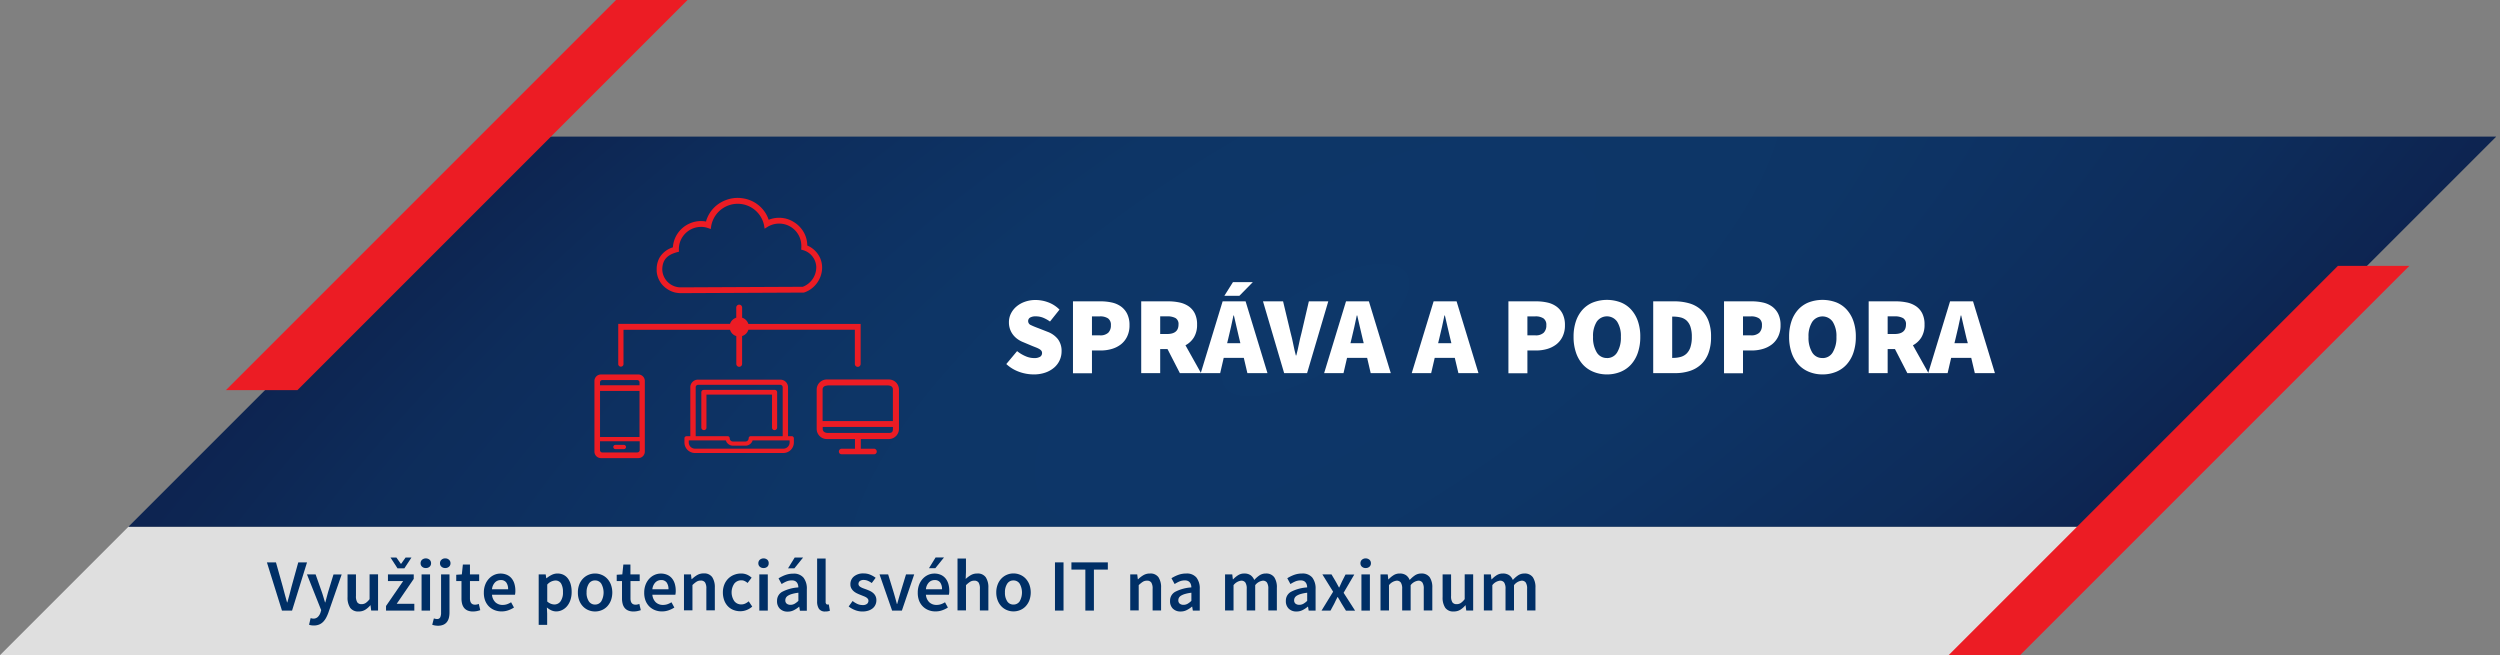 <svg id="Layer_1" data-name="Layer 1" xmlns="http://www.w3.org/2000/svg" xmlns:xlink="http://www.w3.org/1999/xlink" width="949.67" height="248.88" viewBox="0 0 949.67 248.88"><rect x="0" y="0" width="949.67" height="248.88" fill="#808080" stroke="none"/><defs><style>.cls-1{fill:none;}.cls-2{clip-path:url(#clip-path);}.cls-3{opacity:0.75;}.cls-4{clip-path:url(#clip-path-3);}.cls-5{fill:#fff;}.cls-6{opacity:0.9;}.cls-7{clip-path:url(#clip-path-4);}.cls-8{clip-path:url(#clip-path-5);}.cls-9{fill:url(#radial-gradient);}.cls-10{fill:#ec1c24;}.cls-11{fill:#002f66;}</style><clipPath id="clip-path"><rect class="cls-1" x="-0.33" width="948.58" height="249.21"/></clipPath><clipPath id="clip-path-3"><rect class="cls-1" x="-16.33" y="199.1" width="826.37" height="57.1"/></clipPath><clipPath id="clip-path-4"><rect class="cls-1" x="38.77" y="44.9" width="925.47" height="156.21"/></clipPath><clipPath id="clip-path-5"><polygon class="cls-1" points="48.77 200.1 800.03 200.1 948.24 51.9 196.98 51.9 48.77 200.1"/></clipPath><radialGradient id="radial-gradient" cx="179.87" cy="369.53" r="1" gradientTransform="matrix(375.63, 0, 375.63, -375.63, -205871.07, 138932.54)" gradientUnits="userSpaceOnUse"><stop offset="0" stop-color="#002f66"/><stop offset="0.4" stop-color="#002c63"/><stop offset="0.75" stop-color="#002458"/><stop offset="1" stop-color="#001a4b"/></radialGradient></defs><title>headliny_ICS_3</title><g class="cls-2"><g class="cls-2"><g class="cls-3"><g class="cls-4"><polygon class="cls-5" points="48.77 200.1 800.03 200.1 750.93 249.21 -0.33 249.21 48.77 200.1"/></g></g><g class="cls-6"><g class="cls-7"><g class="cls-8"><polygon class="cls-9" points="48.77 51.9 1096.45 51.9 948.24 200.1 -99.44 200.1 48.77 51.9"/></g></g></g></g><path class="cls-5" d="M386.36,133.38a13.82,13.82,0,0,0,3.17,1.91,8.1,8.1,0,0,0,3.21.73,4.29,4.29,0,0,0,2.37-.5,1.63,1.63,0,0,0,.73-1.43,1.36,1.36,0,0,0-.25-0.84,2.58,2.58,0,0,0-.73-0.63,8.31,8.31,0,0,0-1.15-.57l-1.55-.61-3.4-1.43a10.1,10.1,0,0,1-2.1-1.11,8.18,8.18,0,0,1-1.76-1.64,7.54,7.54,0,0,1-1.2-2.16,7.85,7.85,0,0,1-.44-2.68,7.35,7.35,0,0,1,.75-3.29,8.44,8.44,0,0,1,2.1-2.68,10.11,10.11,0,0,1,3.21-1.82,12,12,0,0,1,4.09-.67,13.82,13.82,0,0,1,4.76.88,11.73,11.73,0,0,1,4.3,2.77l-3.61,4.53a13.1,13.1,0,0,0-2.66-1.47,7.55,7.55,0,0,0-2.79-.5,4,4,0,0,0-2.1.46,1.52,1.52,0,0,0-.75,1.38,1.63,1.63,0,0,0,1.07,1.49q1.07,0.53,3,1.24l3.31,1.3a9,9,0,0,1,3.94,2.81,7.43,7.43,0,0,1,1.38,4.66,8.08,8.08,0,0,1-2.79,6.1,10.3,10.3,0,0,1-3.33,1.91,13.28,13.28,0,0,1-4.53.71,16.42,16.42,0,0,1-5.35-.94,14.25,14.25,0,0,1-5-3Z"/><path class="cls-5" d="M407.59,114.47h10.57a19.27,19.27,0,0,1,4.17.44,9.36,9.36,0,0,1,3.48,1.51,7.63,7.63,0,0,1,2.37,2.81,9.45,9.45,0,0,1,.88,4.3,9.57,9.57,0,0,1-.9,4.32,8.36,8.36,0,0,1-2.41,3,10.4,10.4,0,0,1-3.48,1.72,14.84,14.84,0,0,1-4.11.57H414.8v8.64h-7.21V114.47Zm10.23,12.92a4.37,4.37,0,0,0,3.17-1,3.81,3.81,0,0,0,1-2.85,2.94,2.94,0,0,0-1.09-2.6,5.41,5.41,0,0,0-3.1-.76h-3v7.21h3Z"/><path class="cls-5" d="M448.19,141.73l-4.7-9.14h-2.77v9.14h-7.21V114.47h10.32a20.25,20.25,0,0,1,4.17.42,9.75,9.75,0,0,1,3.48,1.43,7.21,7.21,0,0,1,2.37,2.71,9.2,9.2,0,0,1,.88,4.26,9.09,9.09,0,0,1-1.2,4.87,8.43,8.43,0,0,1-3.21,3l5.91,10.57h-8.05Zm-7.47-14.85h2.6q4.36,0,4.36-3.61a2.6,2.6,0,0,0-1.11-2.43,6.37,6.37,0,0,0-3.25-.67h-2.6v6.71Z"/><path class="cls-5" d="M472.48,135.94h-7.63l-1.34,5.79h-7.38l8.31-27.26h8.72l8.31,27.26h-7.63Zm-1.68-23.57h-5.71l3.27-5.2h7.55Zm0.38,18-0.46-1.89q-0.5-2-1-4.28t-1-4.36h-0.17q-0.46,2.1-.94,4.38t-1,4.26l-0.46,1.89h5Z"/><path class="cls-5" d="M479.77,114.47h7.63l2.85,11.91q0.59,2.18,1,4.3t1,4.34h0.17q0.59-2.22,1-4.34t1-4.3l2.77-11.91h7.38l-8.05,27.26h-8.72Z"/><path class="cls-5" d="M519.33,135.94h-7.63l-1.34,5.79H503l8.31-27.26H520l8.31,27.26h-7.63Zm-1.3-5.58-0.46-1.89q-0.5-2-1-4.28t-1-4.36h-0.17q-0.46,2.1-.94,4.38t-1,4.26L513,130.36h5Z"/><path class="cls-5" d="M552.63,135.94H545l-1.34,5.79h-7.38l8.31-27.26h8.72l8.31,27.26H554Zm-1.3-5.58-0.46-1.89q-0.5-2-1-4.28t-1-4.36h-0.17q-0.46,2.1-.94,4.38t-1,4.26l-0.46,1.89h5Z"/><path class="cls-5" d="M573,114.47h10.57a19.27,19.27,0,0,1,4.17.44,9.36,9.36,0,0,1,3.48,1.51,7.63,7.63,0,0,1,2.37,2.81,9.45,9.45,0,0,1,.88,4.3,9.57,9.57,0,0,1-.9,4.32,8.36,8.36,0,0,1-2.41,3,10.4,10.4,0,0,1-3.48,1.72,14.84,14.84,0,0,1-4.11.57h-3.36v8.64H573V114.47Zm10.23,12.92a4.37,4.37,0,0,0,3.17-1,3.81,3.81,0,0,0,1-2.85,2.94,2.94,0,0,0-1.09-2.6,5.41,5.41,0,0,0-3.1-.76h-3v7.21h3Z"/><path class="cls-5" d="M610.43,142.23a13.42,13.42,0,0,1-5.18-1,11,11,0,0,1-4-2.79,12.8,12.8,0,0,1-2.58-4.49,18.31,18.31,0,0,1-.92-6,18,18,0,0,1,.92-6,12.43,12.43,0,0,1,2.58-4.4,10.81,10.81,0,0,1,4-2.71,14.94,14.94,0,0,1,10.34,0,10.67,10.67,0,0,1,4,2.73,12.7,12.7,0,0,1,2.58,4.4,17.77,17.77,0,0,1,.92,6,18.31,18.31,0,0,1-.92,6,12.81,12.81,0,0,1-2.58,4.49,11,11,0,0,1-4,2.79A13.47,13.47,0,0,1,610.43,142.23Zm0-6.21a4.39,4.39,0,0,0,3.88-2.16,10.71,10.71,0,0,0,1.41-5.89,10.07,10.07,0,0,0-1.41-5.77,4.72,4.72,0,0,0-7.76,0,10.07,10.07,0,0,0-1.4,5.77,10.71,10.71,0,0,0,1.4,5.89A4.39,4.39,0,0,0,610.43,136Z"/><path class="cls-5" d="M628,114.47H636a20.21,20.21,0,0,1,5.68.75,11.39,11.39,0,0,1,4.42,2.39,11,11,0,0,1,2.87,4.2,16.53,16.53,0,0,1,1,6.17,17.2,17.2,0,0,1-1,6.21,11.19,11.19,0,0,1-2.83,4.28,11.42,11.42,0,0,1-4.32,2.47,17.77,17.77,0,0,1-5.43.8H628V114.47Zm7.63,21.48a10.41,10.41,0,0,0,2.77-.36,5.27,5.27,0,0,0,2.24-1.24,6,6,0,0,0,1.49-2.43,12.1,12.1,0,0,0,.54-3.94,11.72,11.72,0,0,0-.54-3.9,5.63,5.63,0,0,0-1.49-2.35,5.14,5.14,0,0,0-2.24-1.15,11.79,11.79,0,0,0-2.77-.31h-0.42v15.69h0.42Z"/><path class="cls-5" d="M654.9,114.47h10.57a19.27,19.27,0,0,1,4.17.44,9.36,9.36,0,0,1,3.48,1.51,7.63,7.63,0,0,1,2.37,2.81,9.45,9.45,0,0,1,.88,4.3,9.57,9.57,0,0,1-.9,4.32,8.36,8.36,0,0,1-2.41,3,10.4,10.4,0,0,1-3.48,1.72,14.84,14.84,0,0,1-4.11.57h-3.36v8.64H654.9V114.47Zm10.23,12.92a4.37,4.37,0,0,0,3.17-1,3.81,3.81,0,0,0,1-2.85,2.94,2.94,0,0,0-1.09-2.6,5.41,5.41,0,0,0-3.1-.76h-3v7.21h3Z"/><path class="cls-5" d="M692.31,142.23a13.42,13.42,0,0,1-5.18-1,11,11,0,0,1-4-2.79,12.8,12.8,0,0,1-2.58-4.49,18.31,18.31,0,0,1-.92-6,18,18,0,0,1,.92-6,12.43,12.43,0,0,1,2.58-4.4,10.81,10.81,0,0,1,4-2.71,14.94,14.94,0,0,1,10.34,0,10.67,10.67,0,0,1,4,2.73,12.7,12.7,0,0,1,2.58,4.4,17.77,17.77,0,0,1,.92,6,18.31,18.31,0,0,1-.92,6,12.81,12.81,0,0,1-2.58,4.49,11,11,0,0,1-4,2.79A13.47,13.47,0,0,1,692.31,142.23Zm0-6.21a4.39,4.39,0,0,0,3.88-2.16A10.71,10.71,0,0,0,697.6,128a10.07,10.07,0,0,0-1.41-5.77,4.72,4.72,0,0,0-7.76,0A10.07,10.07,0,0,0,687,128a10.71,10.71,0,0,0,1.4,5.89A4.39,4.39,0,0,0,692.31,136Z"/><path class="cls-5" d="M724.53,141.73l-4.7-9.14h-2.77v9.14h-7.21V114.47h10.32a20.25,20.25,0,0,1,4.17.42,9.75,9.75,0,0,1,3.48,1.43,7.21,7.21,0,0,1,2.37,2.71,9.2,9.2,0,0,1,.88,4.26,9.09,9.09,0,0,1-1.2,4.87,8.43,8.43,0,0,1-3.21,3l5.91,10.57h-8.05Zm-7.47-14.85h2.6q4.36,0,4.36-3.61a2.6,2.6,0,0,0-1.11-2.43,6.37,6.37,0,0,0-3.25-.67h-2.6v6.71Z"/><path class="cls-5" d="M748.81,135.94h-7.63l-1.34,5.79h-7.38l8.31-27.26h8.72l8.31,27.26h-7.63Zm-1.3-5.58L747,128.48q-0.5-2-1-4.28t-1-4.36h-0.17q-0.46,2.1-.94,4.38t-1,4.26l-0.46,1.89h5Z"/><g class="cls-2"><polygon class="cls-10" points="85.81 148.21 112.97 148.21 261.18 0 234.02 0 85.81 148.21"/><polygon class="cls-10" points="739.88 249.21 767.03 249.21 915.24 101 888.09 101 739.88 249.21"/><path class="cls-10" d="M242.48,142.25a2.47,2.47,0,0,1,2.47,2.47v26.83a2.48,2.48,0,0,1-2.47,2.47h-14.2a2.47,2.47,0,0,1-2.47-2.47V144.72a2.47,2.47,0,0,1,2.47-2.47h14.2Zm-0.38,29.6A0.88,0.88,0,0,0,243,171v-3.37H227.92V171a0.88,0.88,0,0,0,.88.88H242.1ZM237,169a0.8,0.8,0,1,1,0,1.6h-3.23a0.8,0.8,0,0,1,0-1.6H237Zm-9.07-3h15V148.5h-15V166Zm15-19.64v-1.1a0.88,0.88,0,0,0-.87-0.88H228.8a0.88,0.88,0,0,0-.88.88v1.1h15Z"/><path class="cls-10" d="M296.41,144.22a2.92,2.92,0,0,1,2.94,2.7v18.77h1.41a0.81,0.81,0,0,1,.8.81v1.58a4,4,0,0,1-4,4H264a4,4,0,0,1-4-4V166.5a0.8,0.8,0,0,1,.8-0.81h1.43V146.92a2.9,2.9,0,0,1,2.92-2.7h31.23Zm1.18,26.21a2.36,2.36,0,0,0,2.36-2.36V167.3H285.89a2.84,2.84,0,0,1-2.72,2h-4.73a2.85,2.85,0,0,1-2.72-2H261.64v0.77a2.36,2.36,0,0,0,2.36,2.36h33.59Zm-0.27-4.74V147.1a0.92,0.92,0,0,0-.91-0.92H265.18a0.92,0.92,0,0,0-.91.92v18.59h12.11a0.81,0.81,0,0,1,.82.8,1.23,1.23,0,0,0,1.23,1.23h4.73a1.23,1.23,0,0,0,1.23-1.23,0.8,0.8,0,0,1,.65-0.79h12.27Zm-3-17.58a0.89,0.89,0,0,1,.89.89v13.5a1,1,0,0,1-1,.89,0.94,0.94,0,0,1-.95-0.89V149.9h-24.9V162.5a0.94,0.94,0,0,1-.95.89,1,1,0,0,1-1-.89V149a0.89,0.89,0,0,1,.89-0.89h27.07Z"/><path class="cls-10" d="M337.62,164.47h-23c-1.15,0-2.1-.42-2.1-1.58v-0.7h26.68v0.7c0,1.15-.38,1.58-1.54,1.58M314.08,146.4h23c1.16,0,2.1.39,2.1,1.55v12H312.48V148c0-1.16.94-1.55,2.1-1.55m23-2.3H314.08a3.86,3.86,0,0,0-3.85,3.85v14.93a3.86,3.86,0,0,0,3.85,3.85h10.7v3.68h-5.23a1.08,1.08,0,0,0-.88,1.09,1,1,0,0,0,.88,1h12.62a1,1,0,0,0,.88-1,1.08,1.08,0,0,0-.88-1.09H327v-3.68h10.64a3.86,3.86,0,0,0,3.85-3.85V148a3.86,3.86,0,0,0-3.85-3.85"/><path class="cls-10" d="M277.3,123.06a3.7,3.7,0,0,1,2.38-2.38v-3.84a1.11,1.11,0,1,1,2.23,0v3.84a3.7,3.7,0,0,1,2.37,2.38h42.65v15.2a1.1,1.1,0,0,1-1.1,1.1h0a1.1,1.1,0,0,1-1.1-1.1v-13H284.28a3.56,3.56,0,0,1-2.38,2.39v10.59a1.1,1.1,0,0,1-1.1,1.1h0a1.1,1.1,0,0,1-1.1-1.1V127.67a3.56,3.56,0,0,1-2.38-2.39H236.85s0,9.77,0,13a1,1,0,0,1-1,1h0a1,1,0,0,1-1-1c0-3.6,0-15.26,0-15.26H277.3Zm3.49-.33a1.44,1.44,0,1,1-.56,2.77,1.44,1.44,0,0,1,.56-2.77"/><path class="cls-10" d="M280.38,75.19c0.41,0,.82,0,1.23.07a12.61,12.61,0,0,1,2.54.53,12.36,12.36,0,0,1,3.31,1.64,12.15,12.15,0,0,1,3.15,3.22,12,12,0,0,1,1,1.84q0.21,0.49.38,1v0l0.18-.07,0.14-.05,0.41-.14q0.42-.13.84-0.23a10.64,10.64,0,0,1,5.75.27,10.54,10.54,0,0,1,2.11,1A10.69,10.69,0,0,1,306,89.68a10.54,10.54,0,0,1,.58,2.37,10.77,10.77,0,0,1,.08,1.22h0l0.14,0.06,0.16,0.07,0.31,0.15q0.34,0.17.67,0.37a9.34,9.34,0,0,1,2,1.67,8.84,8.84,0,0,1,2.26,4.74,9.36,9.36,0,0,1,.06,2.12,9.65,9.65,0,0,1-.31,1.74,10.19,10.19,0,0,1-4.13,5.77,9.62,9.62,0,0,1-1.41.78c-0.28.13-.56,0.24-0.85,0.34l0,0-0.21.06h-0.22l-46.65.22-0.27,0-0.58-.06A10.1,10.1,0,0,1,256,111a9.78,9.78,0,0,1-2.22-1,9.44,9.44,0,0,1-2.29-1.93,9,9,0,0,1-1-1.48,8.53,8.53,0,0,1-.79-2,8.27,8.27,0,0,1-.25-1.55c0-.23,0-0.46,0-0.7s0-.36,0-0.55a9.4,9.4,0,0,1,.55-2.73,7.65,7.65,0,0,1,1.89-2.9A9,9,0,0,1,254,94.61a11.39,11.39,0,0,1,1.11-.49l0.53-.19h0c0-.05,0-0.1,0-0.16l0-.2a11,11,0,0,1,.17-1.1,10.59,10.59,0,0,1,.74-2.26A10.72,10.72,0,0,1,262,84.88a10.59,10.59,0,0,1,2.91-.82A10.48,10.48,0,0,1,267,84c0.28,0,.57.05,0.85,0.1l0.38,0.07h0l0-.17,0.05-.18c0.1-.34.22-0.67,0.36-1a11.92,11.92,0,0,1,.86-1.71,12.26,12.26,0,0,1,2.78-3.16A12.54,12.54,0,0,1,275.75,76a12.68,12.68,0,0,1,2.7-.7,13.65,13.65,0,0,1,1.77-.13h0.15Zm-14.06,11a8.45,8.45,0,0,0-8.44,8.44c0,0.09,0,.17,0,0.26l0.06,0.7-0.68.19c-2.81.77-5.69,2.16-5.68,6.69a7,7,0,0,0,6.91,6.69l46.45-.22a7.93,7.93,0,0,0,5.13-7.65A6.93,6.93,0,0,0,305,95l-0.67-.2,0.07-.69c0-.25,0-0.49,0-0.74a8.43,8.43,0,0,0-12.87-7.17l-1.07.67-0.21-1.25a10.22,10.22,0,0,0-20.1.33L270,87l-1-.35a8.1,8.1,0,0,0-2.72-.47"/></g><path class="cls-11" d="M101.39,213.63h3.44l2.58,9.21q0.45,1.57.8,3t0.83,3h0.11q0.48-1.6.83-3t0.77-3l2.55-9.21h3.33l-5.68,18.31h-3.84Z"/><path class="cls-11" d="M118.49,234.92a2.06,2.06,0,0,0,.52.07,2.37,2.37,0,0,0,1.75-.66,4.16,4.16,0,0,0,1-1.69l0.25-.87-5.4-13.58h3.28l2.38,6.75q0.31,0.9.6,1.89t0.6,2h0.11l0.52-1.95,0.52-1.92,2.07-6.75h3.11l-5,14.36a14.78,14.78,0,0,1-.92,2.1,6.88,6.88,0,0,1-1.16,1.58,4.58,4.58,0,0,1-1.51,1,5.17,5.17,0,0,1-2,.35,6,6,0,0,1-1-.07,4.79,4.79,0,0,1-.81-0.21L118,234.8Z"/><path class="cls-11" d="M132,218.19h3.22v8.2a4.28,4.28,0,0,0,.5,2.41,1.86,1.86,0,0,0,1.62.7,2.83,2.83,0,0,0,1.58-.45,6.49,6.49,0,0,0,1.47-1.46v-9.41h3.22v13.75H141l-0.25-2h-0.08a8.1,8.1,0,0,1-1.95,1.71,4.65,4.65,0,0,1-2.48.64,3.68,3.68,0,0,1-3.22-1.41,6.91,6.91,0,0,1-1-4v-8.62Z"/><path class="cls-11" d="M146.64,230.2l6.5-9.46h-5.77v-2.55h9.8v1.71l-6.47,9.46h6.69v2.58H146.64V230.2Zm1.71-18.4h2.24l1.68,2.38h0.11l1.68-2.38h2.24l-2.69,4.09H151Z"/><path class="cls-11" d="M161.76,215.78a2.05,2.05,0,0,1-1.43-.5,1.68,1.68,0,0,1-.56-1.32,1.73,1.73,0,0,1,.56-1.33,2.23,2.23,0,0,1,2.86,0,1.73,1.73,0,0,1,.56,1.33,1.69,1.69,0,0,1-.56,1.32A2.06,2.06,0,0,1,161.76,215.78Zm-1.62,2.41h3.22v13.75h-3.22V218.19Z"/><path class="cls-11" d="M167.5,218.19h3.25v14.45a8.57,8.57,0,0,1-.22,2,4.35,4.35,0,0,1-.74,1.61,3.43,3.43,0,0,1-1.36,1.06,5,5,0,0,1-2,.38,6.61,6.61,0,0,1-1.3-.11,7.21,7.21,0,0,1-.94-0.25l0.62-2.41,0.57,0.15a2.63,2.63,0,0,0,.6.07,1.27,1.27,0,0,0,1.25-.63,4.14,4.14,0,0,0,.32-1.83v-14.5Zm1.62-2.41a2.07,2.07,0,0,1-1.41-.5,1.67,1.67,0,0,1-.57-1.32,1.71,1.71,0,0,1,.57-1.33,2,2,0,0,1,1.41-.52,2.07,2.07,0,0,1,1.44.52,1.71,1.71,0,0,1,.57,1.33,1.67,1.67,0,0,1-.57,1.32A2.11,2.11,0,0,1,169.13,215.78Z"/><path class="cls-11" d="M175.31,220.74h-2v-2.41l2.13-.14,0.39-3.75h2.69v3.75h3.5v2.55h-3.5v6.55q0,2.41,1.93,2.41a3.38,3.38,0,0,0,.74-0.08,3.44,3.44,0,0,0,.69-0.22l0.56,2.38a10.67,10.67,0,0,1-1.27.35,7.24,7.24,0,0,1-1.53.15,5,5,0,0,1-2-.36,3.44,3.44,0,0,1-1.34-1,4.22,4.22,0,0,1-.76-1.57,8,8,0,0,1-.24-2v-6.55Z"/><path class="cls-11" d="M183.8,225.08a8.15,8.15,0,0,1,.53-3,6.92,6.92,0,0,1,1.41-2.27,6.27,6.27,0,0,1,2-1.43,5.8,5.8,0,0,1,2.35-.5,6,6,0,0,1,2.46.48,4.81,4.81,0,0,1,1.78,1.34,5.91,5.91,0,0,1,1.08,2.07,9.07,9.07,0,0,1,.36,2.63,6.49,6.49,0,0,1-.14,1.51h-8.74a4.53,4.53,0,0,0,1.3,2.88,3.88,3.88,0,0,0,2.76,1,5.06,5.06,0,0,0,1.67-.27,7.43,7.43,0,0,0,1.53-.74l1.09,2a9.88,9.88,0,0,1-2.18,1.06,7.59,7.59,0,0,1-2.52.42,7.12,7.12,0,0,1-2.66-.49,6.31,6.31,0,0,1-2.16-1.41,6.44,6.44,0,0,1-1.44-2.25A8.31,8.31,0,0,1,183.8,225.08Zm9.21-1.23a4.25,4.25,0,0,0-.69-2.58,2.46,2.46,0,0,0-2.11-.92,3,3,0,0,0-2.16.88,4.25,4.25,0,0,0-1.15,2.62H193Z"/><path class="cls-11" d="M207.85,233.06v4.31h-3.22V218.19h2.66l0.22,1.46h0.11a9.8,9.8,0,0,1,1.93-1.26,4.89,4.89,0,0,1,2.21-.53,5.1,5.1,0,0,1,2.28.49,4.73,4.73,0,0,1,1.69,1.41,6.6,6.6,0,0,1,1.06,2.21,10.61,10.61,0,0,1,.36,2.88,9.44,9.44,0,0,1-.49,3.15,7.15,7.15,0,0,1-1.3,2.32,5.68,5.68,0,0,1-1.88,1.44,5.11,5.11,0,0,1-2.21.5,4.45,4.45,0,0,1-1.79-.39,6.86,6.86,0,0,1-1.74-1.12Zm0-4.59a4.8,4.8,0,0,0,1.46.9,3.89,3.89,0,0,0,1.32.25,2.81,2.81,0,0,0,2.3-1.19,5.71,5.71,0,0,0,.92-3.54,6.21,6.21,0,0,0-.7-3.22,2.45,2.45,0,0,0-2.27-1.15,4.47,4.47,0,0,0-3,1.54v6.41Z"/><path class="cls-11" d="M219.52,225.08a8.24,8.24,0,0,1,.53-3.05,6.68,6.68,0,0,1,1.44-2.27,6.34,6.34,0,0,1,4.55-1.9,6.46,6.46,0,0,1,2.48.49,6.11,6.11,0,0,1,2.09,1.41,7,7,0,0,1,1.44,2.27,8.81,8.81,0,0,1,0,6.1,7,7,0,0,1-1.44,2.27,6,6,0,0,1-2.09,1.4,6.63,6.63,0,0,1-2.48.48,6.52,6.52,0,0,1-2.46-.48,6.13,6.13,0,0,1-2.09-1.4,6.69,6.69,0,0,1-1.44-2.27A8.23,8.23,0,0,1,219.52,225.08Zm3.3,0a5.77,5.77,0,0,0,.85,3.32,2.71,2.71,0,0,0,2.37,1.25,2.75,2.75,0,0,0,2.38-1.25,6.83,6.83,0,0,0,0-6.66,2.75,2.75,0,0,0-2.38-1.25,2.71,2.71,0,0,0-2.37,1.25A5.82,5.82,0,0,0,222.83,225.08Z"/><path class="cls-11" d="M236.27,220.74h-2v-2.41l2.13-.14,0.39-3.75h2.69v3.75H243v2.55h-3.5v6.55q0,2.41,1.93,2.41a3.38,3.38,0,0,0,.74-0.08,3.44,3.44,0,0,0,.69-0.22l0.56,2.38a10.67,10.67,0,0,1-1.27.35,7.24,7.24,0,0,1-1.53.15,5,5,0,0,1-2-.36,3.44,3.44,0,0,1-1.34-1,4.22,4.22,0,0,1-.76-1.57,8,8,0,0,1-.24-2v-6.55Z"/><path class="cls-11" d="M244.72,225.08a8.15,8.15,0,0,1,.53-3,6.92,6.92,0,0,1,1.41-2.27,6.27,6.27,0,0,1,2-1.43,5.8,5.8,0,0,1,2.35-.5,6,6,0,0,1,2.46.48,4.81,4.81,0,0,1,1.78,1.34,5.91,5.91,0,0,1,1.08,2.07,9.07,9.07,0,0,1,.36,2.63,6.49,6.49,0,0,1-.14,1.51h-8.74a4.53,4.53,0,0,0,1.3,2.88,3.88,3.88,0,0,0,2.76,1,5.06,5.06,0,0,0,1.67-.27,7.43,7.43,0,0,0,1.53-.74l1.09,2a9.88,9.88,0,0,1-2.18,1.06,7.59,7.59,0,0,1-2.52.42,7.12,7.12,0,0,1-2.66-.49,6.31,6.31,0,0,1-2.16-1.41,6.44,6.44,0,0,1-1.44-2.25A8.31,8.31,0,0,1,244.72,225.08Zm9.21-1.23a4.25,4.25,0,0,0-.69-2.58,2.46,2.46,0,0,0-2.11-.92,3,3,0,0,0-2.16.88,4.25,4.25,0,0,0-1.15,2.62h6.1Z"/><path class="cls-11" d="M259.82,218.19h2.66L262.7,220h0.11a10.93,10.93,0,0,1,2-1.54,4.8,4.8,0,0,1,2.51-.64,3.68,3.68,0,0,1,3.22,1.41,6.91,6.91,0,0,1,1,4v8.62h-3.22v-8.2a4.28,4.28,0,0,0-.5-2.41,1.9,1.9,0,0,0-1.65-.7,2.9,2.9,0,0,0-1.58.43,10.07,10.07,0,0,0-1.55,1.27v9.6h-3.22V218.19Z"/><path class="cls-11" d="M274.6,225.08a7.87,7.87,0,0,1,.56-3.05,6.69,6.69,0,0,1,1.51-2.27,6.57,6.57,0,0,1,2.2-1.41,7.1,7.1,0,0,1,2.62-.49,5.51,5.51,0,0,1,2.34.46,6.2,6.2,0,0,1,1.69,1.13l-1.54,2a5.19,5.19,0,0,0-1.12-.74,2.77,2.77,0,0,0-1.2-.27,3.36,3.36,0,0,0-2.72,1.25,5.91,5.91,0,0,0,0,6.66,3.26,3.26,0,0,0,2.65,1.25,3.47,3.47,0,0,0,1.55-.35,6.08,6.08,0,0,0,1.27-.83l1.34,2a7,7,0,0,1-2.16,1.32,6.57,6.57,0,0,1-2.35.45,7.15,7.15,0,0,1-2.62-.48,5.9,5.9,0,0,1-2.11-1.4,6.48,6.48,0,0,1-1.4-2.27A8.65,8.65,0,0,1,274.6,225.08Z"/><path class="cls-11" d="M290.06,215.78a2.05,2.05,0,0,1-1.43-.5,1.68,1.68,0,0,1-.56-1.32,1.73,1.73,0,0,1,.56-1.33,2.23,2.23,0,0,1,2.86,0A1.73,1.73,0,0,1,292,214a1.69,1.69,0,0,1-.56,1.32A2.06,2.06,0,0,1,290.06,215.78Zm-1.62,2.41h3.22v13.75h-3.22V218.19Z"/><path class="cls-11" d="M295.18,228.24a3.81,3.81,0,0,1,1.93-3.42,15.39,15.39,0,0,1,6.16-1.68,3.73,3.73,0,0,0-.14-1,2.54,2.54,0,0,0-.43-0.87,2,2,0,0,0-.76-0.59,2.8,2.8,0,0,0-1.16-.21,5.27,5.27,0,0,0-2,.39,12.13,12.13,0,0,0-1.86,1l-1.18-2.16a13.9,13.9,0,0,1,2.56-1.26,8.64,8.64,0,0,1,3.07-.53,4.72,4.72,0,0,1,3.86,1.53,6.76,6.76,0,0,1,1.26,4.41v8.15h-2.63l-0.25-1.51h-0.08a10.1,10.1,0,0,1-2,1.32,5,5,0,0,1-2.28.53,4.05,4.05,0,0,1-3-1.11A3.9,3.9,0,0,1,295.18,228.24Zm3.14-.25a1.59,1.59,0,0,0,.55,1.34,2.26,2.26,0,0,0,1.41.42,3.09,3.09,0,0,0,1.54-.39,7.2,7.2,0,0,0,1.46-1.12v-3.08a14.74,14.74,0,0,0-2.35.45,6.47,6.47,0,0,0-1.53.63,2.27,2.27,0,0,0-.83.8A1.91,1.91,0,0,0,298.32,228Zm3.44-12.1h-2.41l2.52-4.09h3.19Z"/><path class="cls-11" d="M310.41,212.17h3.22v16.41a1.2,1.2,0,0,0,.22.83,0.65,0.65,0,0,0,.48.24h0.21a1.19,1.19,0,0,0,.29-0.06l0.42,2.41a4.35,4.35,0,0,1-1.71.28,2.72,2.72,0,0,1-2.44-1,5,5,0,0,1-.7-2.83V212.17Z"/><path class="cls-11" d="M323.88,228.3a8.74,8.74,0,0,0,1.83,1.13,4.79,4.79,0,0,0,2,.41,2.48,2.48,0,0,0,1.65-.46,1.51,1.51,0,0,0,.53-1.19,1.17,1.17,0,0,0-.25-0.74,2.43,2.43,0,0,0-.67-0.57,6.55,6.55,0,0,0-1-.46l-1.06-.43q-0.67-.25-1.37-0.59a5.51,5.51,0,0,1-1.25-.81,4.09,4.09,0,0,1-.9-1.11,3,3,0,0,1-.35-1.5,3.72,3.72,0,0,1,1.34-3,5.46,5.46,0,0,1,3.67-1.15,6.35,6.35,0,0,1,2.58.5,9.58,9.58,0,0,1,2,1.15l-1.48,2a7.72,7.72,0,0,0-1.47-.85,3.88,3.88,0,0,0-1.55-.32,2.26,2.26,0,0,0-1.53.43,1.38,1.38,0,0,0-.49,1.08,1.1,1.1,0,0,0,.24.71,2.17,2.17,0,0,0,.63.52,6.17,6.17,0,0,0,.91.42l1.08,0.39q0.7,0.25,1.4.57a5.76,5.76,0,0,1,1.27.8,3.64,3.64,0,0,1,.92,1.16,3.56,3.56,0,0,1,.35,1.64,4,4,0,0,1-.35,1.67,3.84,3.84,0,0,1-1,1.34,5,5,0,0,1-1.68.91,7.26,7.26,0,0,1-2.3.34,7.61,7.61,0,0,1-2.81-.55,9.08,9.08,0,0,1-2.39-1.36Z"/><path class="cls-11" d="M334.1,218.19h3.28l2.18,7.14,0.57,2q0.29,1,.57,2.1h0.11q0.31-1.06.59-2.1t0.59-2l2.18-7.14h3.11l-4.68,13.75h-3.72Z"/><path class="cls-11" d="M348.63,225.08a8.16,8.16,0,0,1,.53-3,6.94,6.94,0,0,1,1.41-2.27,6.27,6.27,0,0,1,2-1.43,5.8,5.8,0,0,1,2.35-.5,6,6,0,0,1,2.46.48,4.81,4.81,0,0,1,1.78,1.34,5.91,5.91,0,0,1,1.08,2.07,9.08,9.08,0,0,1,.36,2.63,6.46,6.46,0,0,1-.14,1.51h-8.74a4.53,4.53,0,0,0,1.3,2.88,3.88,3.88,0,0,0,2.76,1,5.06,5.06,0,0,0,1.67-.27,7.41,7.41,0,0,0,1.53-.74l1.09,2a9.9,9.9,0,0,1-2.18,1.06,7.59,7.59,0,0,1-2.52.42,7.12,7.12,0,0,1-2.66-.49,6.3,6.3,0,0,1-2.16-1.41,6.43,6.43,0,0,1-1.44-2.25A8.31,8.31,0,0,1,348.63,225.08Zm9.21-1.23a4.25,4.25,0,0,0-.69-2.58,2.46,2.46,0,0,0-2.11-.92,3,3,0,0,0-2.16.88,4.25,4.25,0,0,0-1.15,2.62h6.1Zm-2.55-8h-2.41l2.52-4.09h3.19Z"/><path class="cls-11" d="M363.72,212.17h3.22v5.1l-0.11,2.66a11.31,11.31,0,0,1,1.92-1.44,4.72,4.72,0,0,1,2.48-.63,3.68,3.68,0,0,1,3.22,1.41,6.9,6.9,0,0,1,1,4v8.62h-3.22v-8.2a4.28,4.28,0,0,0-.5-2.41,1.9,1.9,0,0,0-1.65-.7,2.9,2.9,0,0,0-1.58.43,10.1,10.1,0,0,0-1.55,1.27v9.6h-3.22V212.17Z"/><path class="cls-11" d="M378.45,225.08A8.25,8.25,0,0,1,379,222a6.69,6.69,0,0,1,1.44-2.27,6.34,6.34,0,0,1,4.55-1.9,6.46,6.46,0,0,1,2.48.49,6.12,6.12,0,0,1,2.09,1.41A7,7,0,0,1,391,222a8.81,8.81,0,0,1,0,6.1,7,7,0,0,1-1.44,2.27,6,6,0,0,1-2.09,1.4,6.64,6.64,0,0,1-2.48.48,6.52,6.52,0,0,1-2.46-.48,6.13,6.13,0,0,1-2.09-1.4,6.7,6.7,0,0,1-1.44-2.27A8.24,8.24,0,0,1,378.45,225.08Zm3.3,0a5.77,5.77,0,0,0,.85,3.32,2.71,2.71,0,0,0,2.37,1.25,2.75,2.75,0,0,0,2.38-1.25,6.83,6.83,0,0,0,0-6.66,2.75,2.75,0,0,0-2.38-1.25,2.72,2.72,0,0,0-2.37,1.25A5.83,5.83,0,0,0,381.75,225.08Z"/><path class="cls-11" d="M400.74,213.63H404v18.31h-3.25V213.63Z"/><path class="cls-11" d="M412.33,216.37H407v-2.74h13.83v2.74h-5.29v15.57h-3.25V216.37Z"/><path class="cls-11" d="M429.38,218.19H432l0.22,1.85h0.11a11,11,0,0,1,2-1.54,4.8,4.8,0,0,1,2.51-.64,3.68,3.68,0,0,1,3.22,1.41,6.9,6.9,0,0,1,1,4v8.62h-3.22v-8.2a4.28,4.28,0,0,0-.5-2.41,1.9,1.9,0,0,0-1.65-.7,2.9,2.9,0,0,0-1.58.43,10.1,10.1,0,0,0-1.55,1.27v9.6h-3.22V218.19Z"/><path class="cls-11" d="M444.47,228.24a3.81,3.81,0,0,1,1.93-3.42,15.4,15.4,0,0,1,6.16-1.68,3.73,3.73,0,0,0-.14-1,2.53,2.53,0,0,0-.43-0.87,2,2,0,0,0-.76-0.59,2.8,2.8,0,0,0-1.16-.21,5.27,5.27,0,0,0-2,.39,12.12,12.12,0,0,0-1.86,1L445,219.65a13.9,13.9,0,0,1,2.56-1.26,8.64,8.64,0,0,1,3.07-.53,4.72,4.72,0,0,1,3.86,1.53,6.77,6.77,0,0,1,1.26,4.41v8.15h-2.63l-0.25-1.51h-0.08a10.1,10.1,0,0,1-2,1.32,5,5,0,0,1-2.28.53,4.05,4.05,0,0,1-3-1.11A3.9,3.9,0,0,1,444.47,228.24Zm3.14-.25a1.59,1.59,0,0,0,.55,1.34,2.26,2.26,0,0,0,1.41.42,3.09,3.09,0,0,0,1.54-.39,7.2,7.2,0,0,0,1.46-1.12v-3.08a14.71,14.71,0,0,0-2.35.45,6.48,6.48,0,0,0-1.53.63,2.27,2.27,0,0,0-.83.8A1.91,1.91,0,0,0,447.61,228Z"/><path class="cls-11" d="M465.44,218.19h2.66l0.22,1.88h0.11a9.63,9.63,0,0,1,1.89-1.57,4.25,4.25,0,0,1,2.31-.64,4.12,4.12,0,0,1,2.42.64,4,4,0,0,1,1.39,1.82,11.09,11.09,0,0,1,2-1.76,4.23,4.23,0,0,1,2.38-.7,3.73,3.73,0,0,1,3.22,1.41,6.77,6.77,0,0,1,1,4v8.62h-3.25v-8.2a4.18,4.18,0,0,0-.52-2.41,1.84,1.84,0,0,0-1.58-.7,4.33,4.33,0,0,0-2.88,1.71v9.6h-3.22v-8.2a4.18,4.18,0,0,0-.52-2.41,1.87,1.87,0,0,0-1.61-.7,4.33,4.33,0,0,0-2.88,1.71v9.6h-3.22V218.19Z"/><path class="cls-11" d="M488.46,228.24a3.81,3.81,0,0,1,1.93-3.42,15.4,15.4,0,0,1,6.16-1.68,3.73,3.73,0,0,0-.14-1,2.53,2.53,0,0,0-.43-0.87,2,2,0,0,0-.76-0.59,2.8,2.8,0,0,0-1.16-.21,5.27,5.27,0,0,0-2,.39,12.12,12.12,0,0,0-1.86,1L489,219.65a13.9,13.9,0,0,1,2.56-1.26,8.64,8.64,0,0,1,3.07-.53,4.72,4.72,0,0,1,3.86,1.53,6.77,6.77,0,0,1,1.26,4.41v8.15h-2.63l-0.25-1.51H496.8a10.1,10.1,0,0,1-2,1.32,5,5,0,0,1-2.28.53,4.05,4.05,0,0,1-3-1.11A3.9,3.9,0,0,1,488.46,228.24Zm3.14-.25a1.59,1.59,0,0,0,.55,1.34,2.26,2.26,0,0,0,1.41.42,3.09,3.09,0,0,0,1.54-.39,7.2,7.2,0,0,0,1.46-1.12v-3.08a14.71,14.71,0,0,0-2.35.45,6.48,6.48,0,0,0-1.53.63,2.27,2.27,0,0,0-.83.8A1.91,1.91,0,0,0,491.6,228Z"/><path class="cls-11" d="M506.41,224.77l-4.09-6.58h3.47l1.54,2.6L508,222l0.63,1.16h0.11l0.53-1.16,0.53-1.16,1.32-2.6h3.33l-4.06,6.94,4.37,6.8h-3.47l-1.68-2.72L508.89,228q-0.35-.62-0.71-1.2h-0.11q-0.31.59-.6,1.19l-0.6,1.25-1.46,2.72H502Z"/><path class="cls-11" d="M518.78,215.78a2.05,2.05,0,0,1-1.43-.5,1.68,1.68,0,0,1-.56-1.32,1.73,1.73,0,0,1,.56-1.33,2.22,2.22,0,0,1,2.86,0,1.73,1.73,0,0,1,.56,1.33,1.69,1.69,0,0,1-.56,1.32A2.05,2.05,0,0,1,518.78,215.78Zm-1.62,2.41h3.22v13.75h-3.22V218.19Z"/><path class="cls-11" d="M524.49,218.19h2.66l0.22,1.88h0.11a9.63,9.63,0,0,1,1.89-1.57,4.25,4.25,0,0,1,2.31-.64,4.12,4.12,0,0,1,2.42.64,4,4,0,0,1,1.39,1.82,11.09,11.09,0,0,1,2-1.76,4.23,4.23,0,0,1,2.38-.7,3.73,3.73,0,0,1,3.22,1.41,6.77,6.77,0,0,1,1,4v8.62h-3.25v-8.2a4.18,4.18,0,0,0-.52-2.41,1.84,1.84,0,0,0-1.58-.7,4.33,4.33,0,0,0-2.88,1.71v9.6h-3.22v-8.2a4.18,4.18,0,0,0-.52-2.41,1.87,1.87,0,0,0-1.61-.7,4.33,4.33,0,0,0-2.88,1.71v9.6h-3.22V218.19Z"/><path class="cls-11" d="M548,218.19h3.22v8.2a4.28,4.28,0,0,0,.5,2.41,1.86,1.86,0,0,0,1.62.7,2.83,2.83,0,0,0,1.58-.45,6.48,6.48,0,0,0,1.47-1.46v-9.41h3.22v13.75h-2.63l-0.25-2h-0.08a8.11,8.11,0,0,1-1.95,1.71,4.65,4.65,0,0,1-2.48.64,3.68,3.68,0,0,1-3.22-1.41,6.91,6.91,0,0,1-1-4v-8.62Z"/><path class="cls-11" d="M563.67,218.19h2.66l0.22,1.88h0.11a9.63,9.63,0,0,1,1.89-1.57,4.25,4.25,0,0,1,2.31-.64,4.12,4.12,0,0,1,2.42.64,4,4,0,0,1,1.39,1.82,11.09,11.09,0,0,1,2-1.76,4.23,4.23,0,0,1,2.38-.7,3.73,3.73,0,0,1,3.22,1.41,6.77,6.77,0,0,1,1,4v8.62H580.1v-8.2a4.18,4.18,0,0,0-.52-2.41,1.84,1.84,0,0,0-1.58-.7,4.33,4.33,0,0,0-2.88,1.71v9.6H571.9v-8.2a4.18,4.18,0,0,0-.52-2.41,1.87,1.87,0,0,0-1.61-.7,4.33,4.33,0,0,0-2.88,1.71v9.6h-3.22V218.19Z"/></g></svg>